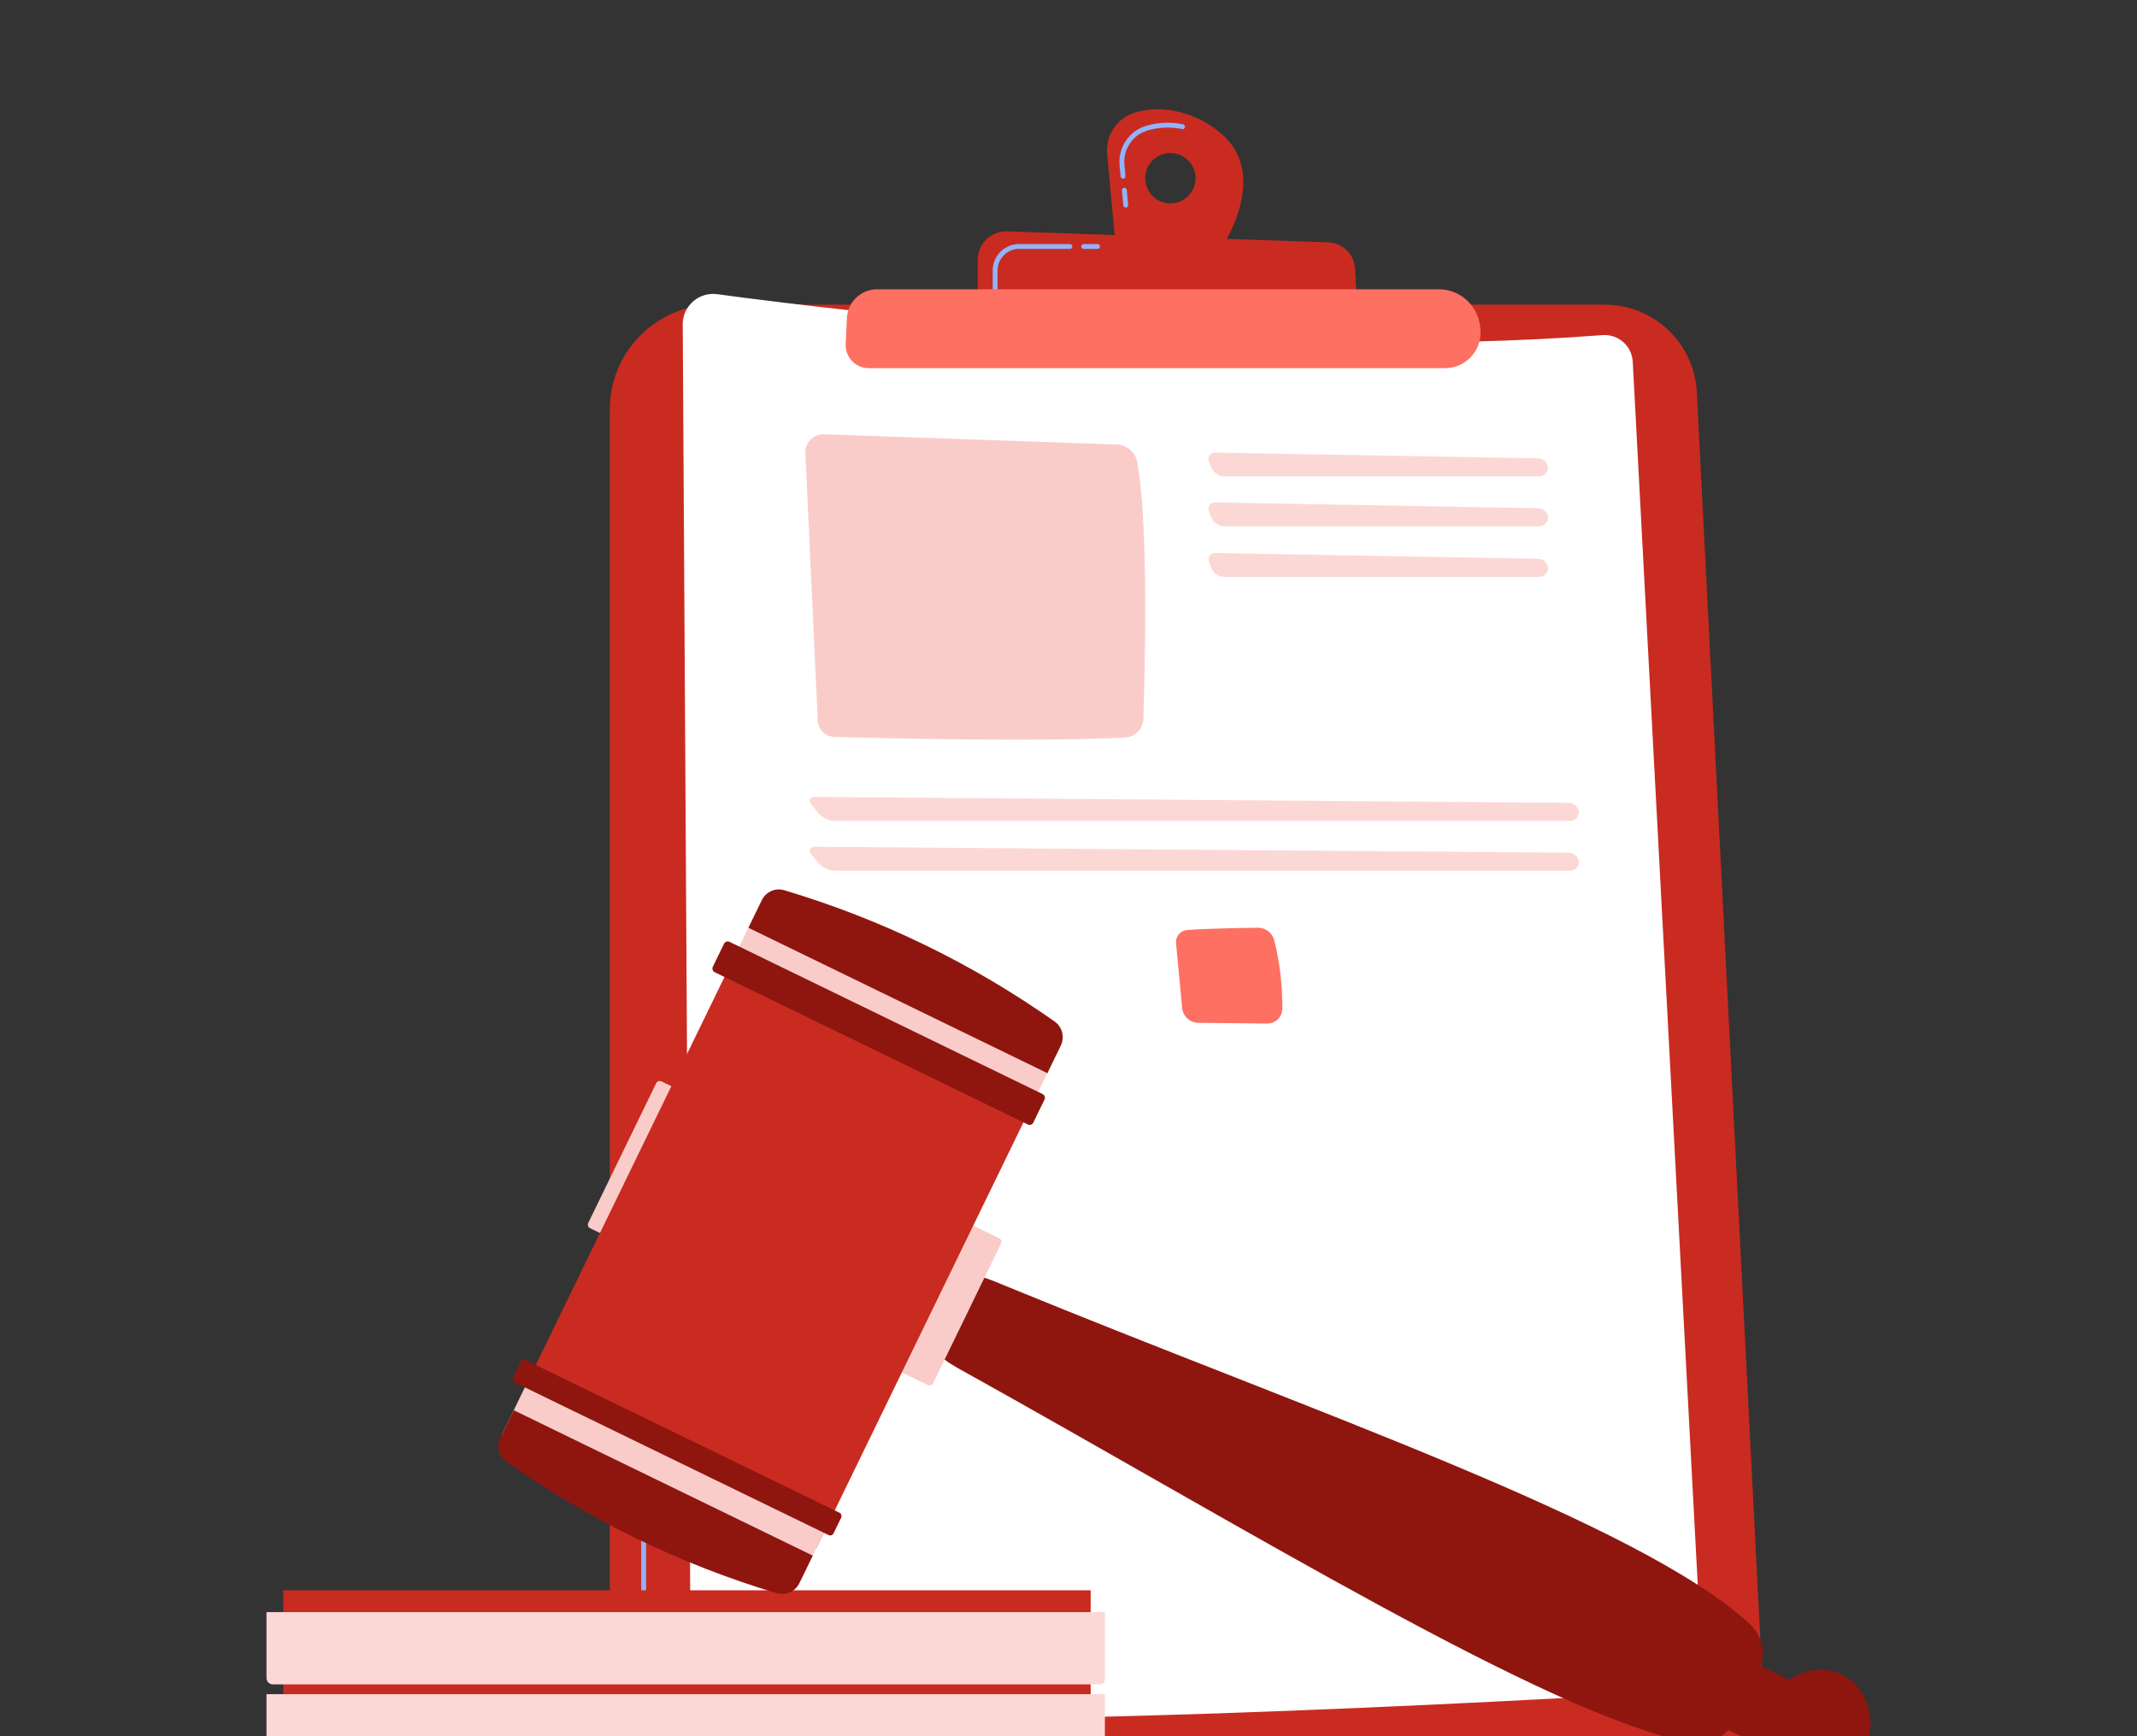 <?xml version="1.0" encoding="UTF-8"?>
<svg xmlns="http://www.w3.org/2000/svg" xmlns:xlink="http://www.w3.org/1999/xlink" width="400" height="325" viewBox="0 0 400 325">
  <rect x="0" y="0" width="400" height="325" fill="#333333" stroke="none"/>
  <defs>
    <clipPath id="clip-path">
      <rect id="Rectangle_181971" data-name="Rectangle 181971" width="400" height="325" transform="translate(1241 6730)" fill="#fff" stroke="#707070" stroke-width="1"></rect>
    </clipPath>
    <clipPath id="clip-path-2">
      <rect id="Rectangle_181970" data-name="Rectangle 181970" width="300.235" height="315.324" fill="none"></rect>
    </clipPath>
    <clipPath id="clip-path-3">
      <path id="Path_209885" data-name="Path 209885" d="M538.37,295.388a19.594,19.594,0,0,0-19.595,19.594V558.124a12.084,12.084,0,0,0,12.3,12.082l190.982-3.471a12.73,12.73,0,0,0,12.483-13.375l-12.3-241.586A17.263,17.263,0,0,0,705,295.388Z" transform="translate(-518.775 -295.388)" fill="#c92b21"></path>
    </clipPath>
    <clipPath id="clip-path-4">
      <rect id="Rectangle_181926" data-name="Rectangle 181926" width="300.235" height="315.325" fill="none"></rect>
    </clipPath>
    <clipPath id="clip-path-5">
      <path id="Path_209887" data-name="Path 209887" d="M566.255,1986.109v5.225a.456.456,0,1,0,.912,0v-5.225a.456.456,0,1,0-.912,0" transform="translate(-566.255 -1985.653)" fill="none"></path>
    </clipPath>
    <linearGradient id="linear-gradient" x1="-11.951" y1="16.825" x2="-11.929" y2="16.825" gradientUnits="objectBoundingBox">
      <stop offset="0" stop-color="#a737d5"></stop>
      <stop offset="1" stop-color="#ef497a"></stop>
    </linearGradient>
    <clipPath id="clip-path-6">
      <path id="Path_209888" data-name="Path 209888" d="M628.985,284.881l1.5,254.883a4.8,4.8,0,0,0,4.293,4.749c39.969,4.186,152.028-2.039,179.237-3.649a6.057,6.057,0,0,0,5.69-6.369l-12.9-242.663a5.263,5.263,0,0,0-5.668-4.964c-64.7,4.966-142.945-4.578-165.7-7.664a5.782,5.782,0,0,0-.776-.053,5.694,5.694,0,0,0-5.68,5.729" transform="translate(-628.985 -279.152)" fill="none"></path>
    </clipPath>
    <clipPath id="clip-path-7">
      <rect id="Rectangle_181935" data-name="Rectangle 181935" width="300.235" height="315.325" fill="#f8beba"></rect>
    </clipPath>
    <clipPath id="clip-path-8">
      <rect id="Rectangle_181929" data-name="Rectangle 181929" width="63.617" height="57.167" fill="#f8beba"></rect>
    </clipPath>
    <clipPath id="clip-path-9">
      <rect id="Rectangle_181930" data-name="Rectangle 181930" width="63.532" height="4.467" fill="#f8beba"></rect>
    </clipPath>
    <clipPath id="clip-path-12">
      <rect id="Rectangle_181933" data-name="Rectangle 181933" width="143.982" height="4.484" fill="#f8beba"></rect>
    </clipPath>
    <clipPath id="clip-path-13">
      <rect id="Rectangle_181934" data-name="Rectangle 181934" width="143.982" height="4.485" fill="#f8beba"></rect>
    </clipPath>
    <clipPath id="clip-path-14">
      <path id="Path_209895" data-name="Path 209895" d="M823.306,1236.99c-3.49.049-9.829.169-13.214.428a2.253,2.253,0,0,0-2.067,2.459l1.132,12.115a3.092,3.092,0,0,0,3.046,2.8l12.877.139a2.808,2.808,0,0,0,2.834-2.75,51.554,51.554,0,0,0-1.486-12.777,3.162,3.162,0,0,0-3.077-2.419h-.045" transform="translate(-808.015 -1236.99)" fill="none"></path>
    </clipPath>
    <linearGradient id="linear-gradient-2" x1="-3.638" y1="6.185" x2="-3.633" y2="6.185" xlink:href="#linear-gradient"></linearGradient>
    <clipPath id="clip-path-16">
      <rect id="Rectangle_181937" data-name="Rectangle 181937" width="35.792" height="5.861" fill="none"></rect>
    </clipPath>
    <clipPath id="clip-path-17">
      <path id="Path_209897" data-name="Path 209897" d="M1389.679,1236.99c-3.489.049-9.829.169-13.214.428a2.253,2.253,0,0,0-2.067,2.459l1.132,12.115a3.092,3.092,0,0,0,3.046,2.8l12.877.139a2.808,2.808,0,0,0,2.834-2.75,51.525,51.525,0,0,0-1.486-12.777,3.162,3.162,0,0,0-3.077-2.419h-.045" transform="translate(-1374.388 -1236.99)" fill="none"></path>
    </clipPath>
    <linearGradient id="linear-gradient-3" x1="-6.223" y1="6.325" x2="-6.219" y2="6.325" gradientUnits="objectBoundingBox">
      <stop offset="0" stop-color="#ff928e"></stop>
      <stop offset="1" stop-color="#fe7062"></stop>
    </linearGradient>
    <clipPath id="clip-path-20">
      <rect id="Rectangle_181941" data-name="Rectangle 181941" width="147.715" height="5.902" fill="none"></rect>
    </clipPath>
    <clipPath id="clip-path-21">
      <rect id="Rectangle_181942" data-name="Rectangle 181942" width="147.715" height="5.901" fill="none"></rect>
    </clipPath>
    <clipPath id="clip-path-24">
      <path id="Path_209903" data-name="Path 209903" d="M1277.212,12.924a4.714,4.714,0,1,1,4.715,4.714,4.714,4.714,0,0,1-4.715-4.714M1279.608,0a15.354,15.354,0,0,0-4.3.632,7.348,7.348,0,0,0-5.219,7.726l1.589,17.342,18.906,1.678s11.465-15.517-.339-23.729A18.4,18.4,0,0,0,1279.709,0Z" transform="translate(-1270.054 0.002)" fill="#c92b21"></path>
    </clipPath>
    <clipPath id="clip-path-26">
      <path id="Path_209905" data-name="Path 209905" d="M1074.811,189.939v8.719l71.107,1.263-.5-8.378a5.174,5.174,0,0,0-4.988-4.862l-60.114-2.06c-.062,0-.124,0-.186,0a5.321,5.321,0,0,0-5.317,5.321" transform="translate(-1074.811 -184.618)" fill="#c92b21"></path>
    </clipPath>
    <clipPath id="clip-path-28">
      <path id="Path_209908" data-name="Path 209908" d="M986.167,272.177l-105.121,0a5.665,5.665,0,0,0-5.658,5.393l-.232,4.827a4.338,4.338,0,0,0,4.333,4.547H987.337a6.673,6.673,0,0,0,6.575-7.811l-.089-.514a7.769,7.769,0,0,0-7.656-6.445h0" transform="translate(-875.151 -272.177)" fill="none"></path>
    </clipPath>
    <linearGradient id="linear-gradient-4" x1="-1.896" y1="2.947" x2="-1.894" y2="2.947" xlink:href="#linear-gradient-3"></linearGradient>
    <clipPath id="clip-path-29">
      <rect id="Rectangle_181952" data-name="Rectangle 181952" width="151.123" height="35.22" fill="#c92b21"></rect>
    </clipPath>
    <clipPath id="clip-path-30">
      <path id="Path_209909" data-name="Path 209909" d="M0,2395.263v12.566a.958.958,0,0,0,.958.958H156.291a.64.64,0,0,0,.64-.64v-12.885Z" transform="translate(0 -2395.263)" fill="#fbd8d5"></path>
    </clipPath>
    <clipPath id="clip-path-31">
      <path id="Path_209910" data-name="Path 209910" d="M0,2271.291v12.34a1.185,1.185,0,0,0,1.185,1.185h154.8a.95.95,0,0,0,.95-.95v-12.575Z" transform="translate(0 -2271.291)" fill="#fbd8d5"></path>
    </clipPath>
    <clipPath id="clip-path-32">
      <path id="Path_209911" data-name="Path 209911" d="M2254.457,2365.524c-2.873,5.908-1.079,12.7,4.005,15.173s11.537-.311,14.409-6.219,1.079-12.7-4.005-15.174a8.988,8.988,0,0,0-3.954-.9c-4.106,0-8.294,2.677-10.455,7.121" transform="translate(-2253.088 -2358.403)" fill="#8e160f"></path>
    </clipPath>
    <clipPath id="clip-path-33">
      <path id="Path_209912" data-name="Path 209912" d="M2212.783,2352.569l-5.207,10.709a.774.774,0,0,0,.358,1.035l6.517,3.169a.773.773,0,0,0,1.034-.358l5.207-10.708a.775.775,0,0,0-.358-1.035l-6.517-3.169a.775.775,0,0,0-1.036.358" transform="translate(-2207.498 -2352.133)" fill="#8e160f"></path>
    </clipPath>
    <clipPath id="clip-path-34">
      <path id="Path_209913" data-name="Path 209913" d="M1009.357,1764.168l-3.744,7.7c-1.7,3.487.791,5.756,4.39,7.757,54.3,30.187,110.205,64.743,136.882,70.1a7.612,7.612,0,0,0,7.345-2.418,27.877,27.877,0,0,0,6.3-12.886,7.557,7.557,0,0,0-2.408-7.016c-20.912-19.031-81.828-39.6-139.261-63.2-2.232-.917-4.551-1.972-6.423-1.972a3.162,3.162,0,0,0-3.079,1.932" transform="translate(-1005.068 -1762.236)" fill="#8e160f"></path>
    </clipPath>
    <clipPath id="clip-path-35">
      <path id="Path_209914" data-name="Path 209914" d="M954.62,1679.758,941.908,1705.9a.743.743,0,0,0,.343.993l6.706,3.261a.743.743,0,0,0,.993-.344l12.713-26.143a.743.743,0,0,0-.344-.993l-6.706-3.261a.743.743,0,0,0-.993.344" transform="translate(-941.833 -1679.339)" fill="#f9ccc9"></path>
    </clipPath>
    <clipPath id="clip-path-36">
      <path id="Path_209915" data-name="Path 209915" d="M498.427,1469.07l-12.712,26.143a.743.743,0,0,0,.343.993l6.706,3.261a.743.743,0,0,0,.993-.343l12.713-26.143a.743.743,0,0,0-.343-.993l-6.706-3.261a.743.743,0,0,0-.993.343" transform="translate(-485.64 -1468.652)" fill="#f9ccc9"></path>
    </clipPath>
    <clipPath id="clip-path-37">
      <rect id="Rectangle_181961" data-name="Rectangle 181961" width="91.854" height="62.23" transform="translate(0 82.605) rotate(-64.067)" fill="none"></rect>
    </clipPath>
    <clipPath id="clip-path-38">
      <rect id="Rectangle_181963" data-name="Rectangle 181963" width="11.552" height="62.23" transform="translate(0 10.388) rotate(-64.067)" fill="#f9ccc9"></rect>
    </clipPath>
    <clipPath id="clip-path-39">
      <path id="Path_209916" data-name="Path 209916" d="M350.8,1971.368a3.535,3.535,0,0,0,1.151,4.441,174.283,174.283,0,0,0,50.575,24.623,3.588,3.588,0,0,0,4.248-1.871l2.511-5.163-55.964-27.214Z" transform="translate(-350.44 -1966.184)" fill="#8e160f"></path>
    </clipPath>
    <clipPath id="clip-path-40">
      <path id="Path_209917" data-name="Path 209917" d="M373.549,1890.3l-1.424,2.928a.7.7,0,0,0,.324.937l58.724,28.557a.7.7,0,0,0,.937-.324l1.424-2.927a.7.7,0,0,0-.324-.937l-58.724-28.556a.7.7,0,0,0-.937.324" transform="translate(-372.055 -1889.909)" fill="#8e160f"></path>
    </clipPath>
    <clipPath id="clip-path-41">
      <rect id="Rectangle_181967" data-name="Rectangle 181967" width="11.552" height="62.23" transform="matrix(0.437, -0.899, 0.899, 0.437, 0, 10.388)" fill="#f9ccc9"></rect>
    </clipPath>
    <clipPath id="clip-path-42">
      <path id="Path_209918" data-name="Path 209918" d="M730.742,1181.145l-2.521,5.185,55.964,27.214,2.511-5.163a3.589,3.589,0,0,0-1.152-4.5,174.283,174.283,0,0,0-50.6-24.576,3.532,3.532,0,0,0-4.2,1.837" transform="translate(-728.221 -1179.156)" fill="#8e160f"></path>
    </clipPath>
    <clipPath id="clip-path-43">
      <path id="Path_209919" data-name="Path 209919" d="M676.025,1258.148l-2.093,4.3a.774.774,0,0,0,.358,1.035l58.593,28.493a.775.775,0,0,0,1.035-.358l2.093-4.3a.774.774,0,0,0-.358-1.035l-58.593-28.493a.774.774,0,0,0-1.035.358" transform="translate(-673.854 -1257.713)" fill="#8e160f"></path>
    </clipPath>
  </defs>
  <g id="Mask_Group_108822" data-name="Mask Group 108822" transform="translate(-1241 -6730)" clip-path="url(#clip-path)">
    <g id="Group_192969" data-name="Group 192969" transform="translate(1290.882 6750.436)">
      <g id="Group_192968" data-name="Group 192968" clip-path="url(#clip-path-2)">
        <g id="Group_192875" data-name="Group 192875" transform="translate(64.259 36.589)">
          <g id="Group_192874" data-name="Group 192874" clip-path="url(#clip-path-3)">
            <rect id="Rectangle_181925" data-name="Rectangle 181925" width="225.293" height="282.081" transform="translate(-9.278 0.313) rotate(-1.935)" fill="#c92b21"></rect>
          </g>
        </g>
        <g id="Group_192877" data-name="Group 192877" transform="translate(0 0)">
          <g id="Group_192876" data-name="Group 192876" clip-path="url(#clip-path-4)">
            <path id="Path_209886" data-name="Path 209886" d="M600.589,2154.645h-.006l-21.37-.276a13.179,13.179,0,0,1-12.959-13.127v-32.264a.456.456,0,0,1,.912,0v32.264a12.264,12.264,0,0,0,12.058,12.215l21.37.276a.456.456,0,0,1-.006.912" transform="translate(-496.114 -1847.345)" fill="#91b3fa"></path>
          </g>
        </g>
        <g id="Group_192879" data-name="Group 192879" transform="translate(70.14 245.956)">
          <g id="Group_192878" data-name="Group 192878" clip-path="url(#clip-path-5)">
            <rect id="Rectangle_181927" data-name="Rectangle 181927" width="5.67" height="4.061" transform="translate(-2.778 4.373) rotate(-57.572)" fill="url(#linear-gradient)"></rect>
          </g>
        </g>
        <g id="Group_192881" data-name="Group 192881" transform="translate(77.91 34.578)">
          <g id="Group_192880" data-name="Group 192880" clip-path="url(#clip-path-6)">
            <rect id="Rectangle_181928" data-name="Rectangle 181928" width="318.48" height="329.505" transform="translate(-132.143 108.182) rotate(-39.31)" fill="#fff"></rect>
          </g>
        </g>
        <g id="Group_192901" data-name="Group 192901" transform="translate(0 0)">
          <g id="Group_192900" data-name="Group 192900" clip-path="url(#clip-path-7)">
            <g id="Group_192884" data-name="Group 192884" transform="translate(100.859 60.851)" opacity="0.78">
              <g id="Group_192883" data-name="Group 192883">
                <g id="Group_192882" data-name="Group 192882" clip-path="url(#clip-path-8)">
                  <path id="Path_209889" data-name="Path 209889" d="M814.257,494.806l2.326,50.066a3.182,3.182,0,0,0,3.089,3.036c9.272.262,38.165.966,54.479.116a3.554,3.554,0,0,0,3.366-3.436c.311-9.389.992-36.717-1.148-48.141a4.011,4.011,0,0,0-3.808-3.263l-54.8-1.917a3.384,3.384,0,0,0-3.5,3.539" transform="translate(-814.253 -491.264)" fill="#f8beba"></path>
                </g>
              </g>
            </g>
            <g id="Group_192887" data-name="Group 192887" transform="translate(176.347 64.284)" opacity="0.6">
              <g id="Group_192886" data-name="Group 192886">
                <g id="Group_192885" data-name="Group 192885" clip-path="url(#clip-path-9)">
                  <path id="Path_209890" data-name="Path 209890" d="M1485.409,523.444a1.722,1.722,0,0,0,1.814-1.68,1.888,1.888,0,0,0-1.912-1.713l-60.276-1.074a1.211,1.211,0,0,0-1.244,1.724l.347.985a2.826,2.826,0,0,0,2.482,1.757Z" transform="translate(-1423.691 -518.978)" fill="#f8beba"></path>
                </g>
              </g>
            </g>
            <g id="Group_192890" data-name="Group 192890" transform="translate(176.347 73.618)" opacity="0.6">
              <g id="Group_192889" data-name="Group 192889">
                <g id="Group_192888" data-name="Group 192888" clip-path="url(#clip-path-9)">
                  <path id="Path_209891" data-name="Path 209891" d="M1425.035,594.328a1.211,1.211,0,0,0-1.244,1.724l.347.985a2.826,2.826,0,0,0,2.482,1.757h58.789a1.723,1.723,0,0,0,1.814-1.679,1.888,1.888,0,0,0-1.912-1.713Z" transform="translate(-1423.691 -594.328)" fill="#f8beba"></path>
                </g>
              </g>
            </g>
            <g id="Group_192893" data-name="Group 192893" transform="translate(176.347 83.086)" opacity="0.6">
              <g id="Group_192892" data-name="Group 192892">
                <g id="Group_192891" data-name="Group 192891" clip-path="url(#clip-path-9)">
                  <path id="Path_209892" data-name="Path 209892" d="M1425.035,670.773a1.211,1.211,0,0,0-1.244,1.724l.347.985a2.826,2.826,0,0,0,2.482,1.757h58.789a1.723,1.723,0,0,0,1.814-1.68,1.888,1.888,0,0,0-1.912-1.713Z" transform="translate(-1423.691 -670.772)" fill="#f8beba"></path>
                </g>
              </g>
            </g>
            <g id="Group_192896" data-name="Group 192896" transform="translate(101.677 128.733)" opacity="0.6">
              <g id="Group_192895" data-name="Group 192895">
                <g id="Group_192894" data-name="Group 192894" clip-path="url(#clip-path-12)">
                  <path id="Path_209893" data-name="Path 209893" d="M963.083,1043.771a1.649,1.649,0,0,0,1.752-1.679,1.952,1.952,0,0,0-1.974-1.694l-140.972-1.111c-1.025-.008-1.341.641-.7,1.443l1.262,1.585a4.387,4.387,0,0,0,3.024,1.457Z" transform="translate(-820.857 -1039.287)" fill="#f8beba"></path>
                </g>
              </g>
            </g>
            <g id="Group_192899" data-name="Group 192899" transform="translate(101.677 138.067)" opacity="0.6">
              <g id="Group_192898" data-name="Group 192898">
                <g id="Group_192897" data-name="Group 192897" clip-path="url(#clip-path-13)">
                  <path id="Path_209894" data-name="Path 209894" d="M821.889,1114.637c-1.025-.008-1.341.641-.7,1.443l1.262,1.585a4.388,4.388,0,0,0,3.024,1.458H963.083a1.649,1.649,0,0,0,1.752-1.68,1.952,1.952,0,0,0-1.974-1.694Z" transform="translate(-820.857 -1114.637)" fill="#f8beba"></path>
                </g>
              </g>
            </g>
          </g>
        </g>
        <g id="Group_192903" data-name="Group 192903" transform="translate(100.086 153.222)">
          <g id="Group_192902" data-name="Group 192902" clip-path="url(#clip-path-14)">
            <rect id="Rectangle_181936" data-name="Rectangle 181936" width="26.595" height="26.934" transform="translate(-8.868 10.959) rotate(-51.362)" fill="url(#linear-gradient-2)"></rect>
          </g>
        </g>
        <g id="Group_192908" data-name="Group 192908" transform="translate(0 0)">
          <g id="Group_192907" data-name="Group 192907" clip-path="url(#clip-path-4)">
            <g id="Group_192906" data-name="Group 192906" transform="translate(124.283 158.62)" opacity="0.6">
              <g id="Group_192905" data-name="Group 192905">
                <g id="Group_192904" data-name="Group 192904" clip-path="url(#clip-path-16)">
                  <path id="Path_209896" data-name="Path 209896" d="M1004.964,1280.57a1.483,1.483,0,0,0-1.585,1.765l.338,2.253a2.239,2.239,0,0,0,2.14,1.843h31.454a1.841,1.841,0,0,0,1.84-1.863l-.009-.707a2,2,0,0,0-1.885-1.941Z" transform="translate(-1003.359 -1280.569)" fill="#fff"></path>
                </g>
              </g>
            </g>
          </g>
        </g>
        <g id="Group_192910" data-name="Group 192910" transform="translate(170.241 153.222)">
          <g id="Group_192909" data-name="Group 192909" clip-path="url(#clip-path-17)">
            <rect id="Rectangle_181939" data-name="Rectangle 181939" width="26.801" height="26.285" transform="translate(-8.576 5.991) rotate(-35.277)" fill="url(#linear-gradient-3)"></rect>
          </g>
        </g>
        <g id="Group_192927" data-name="Group 192927" transform="translate(0 0)">
          <g id="Group_192926" data-name="Group 192926" clip-path="url(#clip-path-4)">
            <g id="Group_192913" data-name="Group 192913" transform="translate(194.437 158.62)" opacity="0.6">
              <g id="Group_192912" data-name="Group 192912">
                <g id="Group_192911" data-name="Group 192911" clip-path="url(#clip-path-16)">
                  <path id="Path_209898" data-name="Path 209898" d="M1571.337,1280.57a1.483,1.483,0,0,0-1.585,1.765l.338,2.253a2.238,2.238,0,0,0,2.14,1.843h31.454a1.841,1.841,0,0,0,1.84-1.863l-.009-.707a2,2,0,0,0-1.885-1.941Z" transform="translate(-1569.732 -1280.569)" fill="#fff"></path>
                </g>
              </g>
            </g>
            <g id="Group_192916" data-name="Group 192916" transform="translate(98.089 191.391)" opacity="0.6">
              <g id="Group_192915" data-name="Group 192915">
                <g id="Group_192914" data-name="Group 192914" clip-path="url(#clip-path-20)">
                  <path id="Path_209899" data-name="Path 209899" d="M792.02,1548.848a3.758,3.758,0,0,0,3.693,2.2l141.057-.938c1.6-.011,2.872-1.036,2.837-2.28a2.622,2.622,0,0,0-2.849-2.182l-141.061-.5c-2.49-.009-4.313,1.826-3.678,3.7" transform="translate(-791.893 -1545.144)" fill="#fff"></path>
                </g>
              </g>
            </g>
            <g id="Group_192919" data-name="Group 192919" transform="translate(98.089 216.86)" opacity="0.6">
              <g id="Group_192918" data-name="Group 192918">
                <g id="Group_192917" data-name="Group 192917" clip-path="url(#clip-path-21)">
                  <path id="Path_209900" data-name="Path 209900" d="M792.02,1754.454a3.758,3.758,0,0,0,3.693,2.2l141.057-.938c1.6-.01,2.872-1.036,2.837-2.28a2.621,2.621,0,0,0-2.849-2.182l-141.061-.5c-2.49-.009-4.313,1.826-3.678,3.7" transform="translate(-791.893 -1750.752)" fill="#fff"></path>
                </g>
              </g>
            </g>
            <g id="Group_192922" data-name="Group 192922" transform="translate(98.089 242.328)" opacity="0.6">
              <g id="Group_192921" data-name="Group 192921">
                <g id="Group_192920" data-name="Group 192920" clip-path="url(#clip-path-21)">
                  <path id="Path_209901" data-name="Path 209901" d="M792.02,1960.062a3.758,3.758,0,0,0,3.693,2.2l141.057-.937c1.6-.011,2.872-1.036,2.837-2.28a2.621,2.621,0,0,0-2.849-2.182l-141.061-.5c-2.49-.009-4.313,1.826-3.678,3.7" transform="translate(-791.893 -1956.359)" fill="#fff"></path>
                </g>
              </g>
            </g>
            <g id="Group_192925" data-name="Group 192925" transform="translate(98.089 267.795)" opacity="0.6">
              <g id="Group_192924" data-name="Group 192924">
                <g id="Group_192923" data-name="Group 192923" clip-path="url(#clip-path-21)">
                  <path id="Path_209902" data-name="Path 209902" d="M792.02,2165.668h0a3.758,3.758,0,0,0,3.693,2.2l141.057-.937c1.6-.011,2.872-1.036,2.837-2.28a2.621,2.621,0,0,0-2.849-2.182l-141.061-.5c-2.49-.009-4.313,1.826-3.678,3.7" transform="translate(-791.893 -2161.965)" fill="#fff"></path>
                </g>
              </g>
            </g>
          </g>
        </g>
        <g id="Group_192929" data-name="Group 192929" transform="translate(157.317 0)">
          <g id="Group_192928" data-name="Group 192928" clip-path="url(#clip-path-24)">
            <rect id="Rectangle_181946" data-name="Rectangle 181946" width="41.331" height="42.267" transform="translate(-13.479 17.351) rotate(-52.759)" fill="#c92b21"></rect>
          </g>
        </g>
        <g id="Group_192931" data-name="Group 192931" transform="translate(0 0)">
          <g id="Group_192930" data-name="Group 192930" clip-path="url(#clip-path-4)">
            <path id="Path_209904" data-name="Path 209904" d="M1290.094,36.365a.457.457,0,0,1-.454-.415l-.253-2.762a.456.456,0,1,1,.908-.083l.253,2.762a.456.456,0,0,1-.412.5l-.042,0m-.5-5.412a.456.456,0,0,1-.454-.415l-.192-2.1a7.014,7.014,0,0,1,4.973-7.36,14.13,14.13,0,0,1,6.91-.284.456.456,0,0,1-.183.894,13.242,13.242,0,0,0-6.469.265,6.1,6.1,0,0,0-4.323,6.4l.192,2.1a.456.456,0,0,1-.413.5l-.042,0" transform="translate(-1129.268 -17.96)" fill="#91b3fa"></path>
          </g>
        </g>
        <g id="Group_192933" data-name="Group 192933" transform="translate(133.133 22.868)">
          <g id="Group_192932" data-name="Group 192932" clip-path="url(#clip-path-26)">
            <rect id="Rectangle_181948" data-name="Rectangle 181948" width="55.215" height="65.869" transform="matrix(0.605, -0.796, 0.796, 0.605, -7.372, 9.698)" fill="#c92b21"></rect>
          </g>
        </g>
        <g id="Group_192935" data-name="Group 192935" transform="translate(0 0)">
          <g id="Group_192934" data-name="Group 192934" clip-path="url(#clip-path-4)">
            <path id="Path_209906" data-name="Path 209906" d="M1234.259,204.712h-2.585a.456.456,0,0,1,0-.912h2.585a.456.456,0,1,1,0,.912" transform="translate(-1078.711 -178.556)" fill="#91b3fa"></path>
            <path id="Path_209907" data-name="Path 209907" d="M1097.852,212.726a.456.456,0,0,1-.456-.456v-3.527a4.948,4.948,0,0,1,4.943-4.942h9.5a.456.456,0,0,1,0,.912h-9.5a4.035,4.035,0,0,0-4.03,4.03v3.527a.456.456,0,0,1-.456.456" transform="translate(-961.465 -178.556)" fill="#91b3fa"></path>
          </g>
        </g>
        <g id="Group_192937" data-name="Group 192937" transform="translate(108.402 33.714)">
          <g id="Group_192936" data-name="Group 192936" clip-path="url(#clip-path-28)">
            <rect id="Rectangle_181950" data-name="Rectangle 181950" width="70.163" height="112.081" transform="translate(-6.317 11.391) rotate(-61.427)" fill="url(#linear-gradient-4)"></rect>
          </g>
        </g>
        <g id="Group_192939" data-name="Group 192939" transform="translate(3.146 277.251)">
          <g id="Group_192938" data-name="Group 192938" clip-path="url(#clip-path-29)">
            <rect id="Rectangle_181951" data-name="Rectangle 181951" width="116.135" height="143.654" transform="matrix(0.578, -0.816, 0.816, 0.578, -16.617, 23.439)" fill="#c92b21"></rect>
          </g>
        </g>
        <g id="Group_192941" data-name="Group 192941" transform="translate(0 296.693)">
          <g id="Group_192940" data-name="Group 192940" clip-path="url(#clip-path-30)">
            <rect id="Rectangle_181953" data-name="Rectangle 181953" width="103.474" height="134.71" transform="matrix(0.59, -0.808, 0.808, 0.59, -6.441, 8.821)" fill="#fbd8d5"></rect>
          </g>
        </g>
        <g id="Group_192943" data-name="Group 192943" transform="translate(0 281.337)">
          <g id="Group_192942" data-name="Group 192942" clip-path="url(#clip-path-31)">
            <rect id="Rectangle_181954" data-name="Rectangle 181954" width="21.053" height="157.4" transform="matrix(0.048, -0.999, 0.999, 0.048, -0.649, 13.493)" fill="#fbd8d5"></rect>
          </g>
        </g>
        <g id="Group_192945" data-name="Group 192945" transform="translate(279.082 292.127)">
          <g id="Group_192944" data-name="Group 192944" clip-path="url(#clip-path-32)">
            <rect id="Rectangle_181955" data-name="Rectangle 181955" width="29.834" height="29.389" transform="translate(-7.264 23.346) rotate(-76.139)" fill="#8e160f"></rect>
          </g>
        </g>
        <g id="Group_192947" data-name="Group 192947" transform="translate(273.435 291.35)">
          <g id="Group_192946" data-name="Group 192946" clip-path="url(#clip-path-33)">
            <rect id="Rectangle_181956" data-name="Rectangle 181956" width="20.328" height="19.68" transform="translate(-7.097 11.16) rotate(-57.946)" fill="#8e160f"></rect>
          </g>
        </g>
        <g id="Group_192949" data-name="Group 192949" transform="translate(124.494 218.282)">
          <g id="Group_192948" data-name="Group 192948" clip-path="url(#clip-path-34)">
            <rect id="Rectangle_181957" data-name="Rectangle 181957" width="142.97" height="179.113" transform="translate(-33.116 74.296) rotate(-66.721)" fill="#8e160f"></rect>
          </g>
        </g>
        <g id="Group_192951" data-name="Group 192951" transform="translate(116.662 208.014)">
          <g id="Group_192950" data-name="Group 192950" clip-path="url(#clip-path-35)">
            <rect id="Rectangle_181958" data-name="Rectangle 181958" width="37.493" height="35.212" transform="matrix(0.582, -0.813, 0.813, 0.582, -14.776, 20.489)" fill="#f9ccc9"></rect>
          </g>
        </g>
        <g id="Group_192953" data-name="Group 192953" transform="translate(60.154 181.917)">
          <g id="Group_192952" data-name="Group 192952" clip-path="url(#clip-path-36)">
            <rect id="Rectangle_181959" data-name="Rectangle 181959" width="36.694" height="31.31" transform="translate(-11 26.518) rotate(-67.663)" fill="#f9ccc9"></rect>
          </g>
        </g>
        <g id="Group_192955" data-name="Group 192955" transform="translate(46.937 159.599)">
          <g id="Group_192954" data-name="Group 192954" transform="translate(0 0)" clip-path="url(#clip-path-37)">
            <rect id="Rectangle_181960" data-name="Rectangle 181960" width="141.042" height="134.835" transform="translate(-43.615 88.268) rotate(-63.705)" fill="#c92b21"></rect>
          </g>
        </g>
        <g id="Group_192957" data-name="Group 192957" transform="translate(44.003 237.847)">
          <g id="Group_192956" data-name="Group 192956" transform="translate(0 0)" clip-path="url(#clip-path-38)">
            <rect id="Rectangle_181962" data-name="Rectangle 181962" width="71.488" height="66.168" transform="translate(-17.831 12.838) rotate(-35.754)" fill="#f9ccc9"></rect>
          </g>
        </g>
        <g id="Group_192959" data-name="Group 192959" transform="translate(43.408 243.544)">
          <g id="Group_192958" data-name="Group 192958" clip-path="url(#clip-path-39)">
            <rect id="Rectangle_181964" data-name="Rectangle 181964" width="53.137" height="67.618" transform="translate(-11.706 30.568) rotate(-69.708)" fill="#8e160f"></rect>
          </g>
        </g>
        <g id="Group_192961" data-name="Group 192961" transform="translate(46.085 234.096)">
          <g id="Group_192960" data-name="Group 192960" clip-path="url(#clip-path-40)">
            <rect id="Rectangle_181965" data-name="Rectangle 181965" width="51.601" height="69.193" transform="matrix(0.332, -0.943, 0.943, 0.332, -10.421, 29.355)" fill="#8e160f"></rect>
          </g>
        </g>
        <g id="Group_192963" data-name="Group 192963" transform="translate(87.432 148.54)">
          <g id="Group_192962" data-name="Group 192962" transform="translate(0 0)" clip-path="url(#clip-path-41)">
            <rect id="Rectangle_181966" data-name="Rectangle 181966" width="66.801" height="47.999" transform="translate(-6.676 1.225) rotate(-10.4)" fill="#f9ccc9"></rect>
          </g>
        </g>
        <g id="Group_192965" data-name="Group 192965" transform="translate(90.202 146.058)">
          <g id="Group_192964" data-name="Group 192964" clip-path="url(#clip-path-42)">
            <rect id="Rectangle_181968" data-name="Rectangle 181968" width="60.354" height="68.476" transform="translate(-15.358 24.925) rotate(-58.36)" fill="#8e160f"></rect>
          </g>
        </g>
        <g id="Group_192967" data-name="Group 192967" transform="translate(83.468 155.789)">
          <g id="Group_192966" data-name="Group 192966" clip-path="url(#clip-path-43)">
            <rect id="Rectangle_181969" data-name="Rectangle 181969" width="66.42" height="42.321" transform="translate(-4.573 0.588) rotate(-7.509)" fill="#8e160f"></rect>
          </g>
        </g>
      </g>
    </g>
  </g>
</svg>
